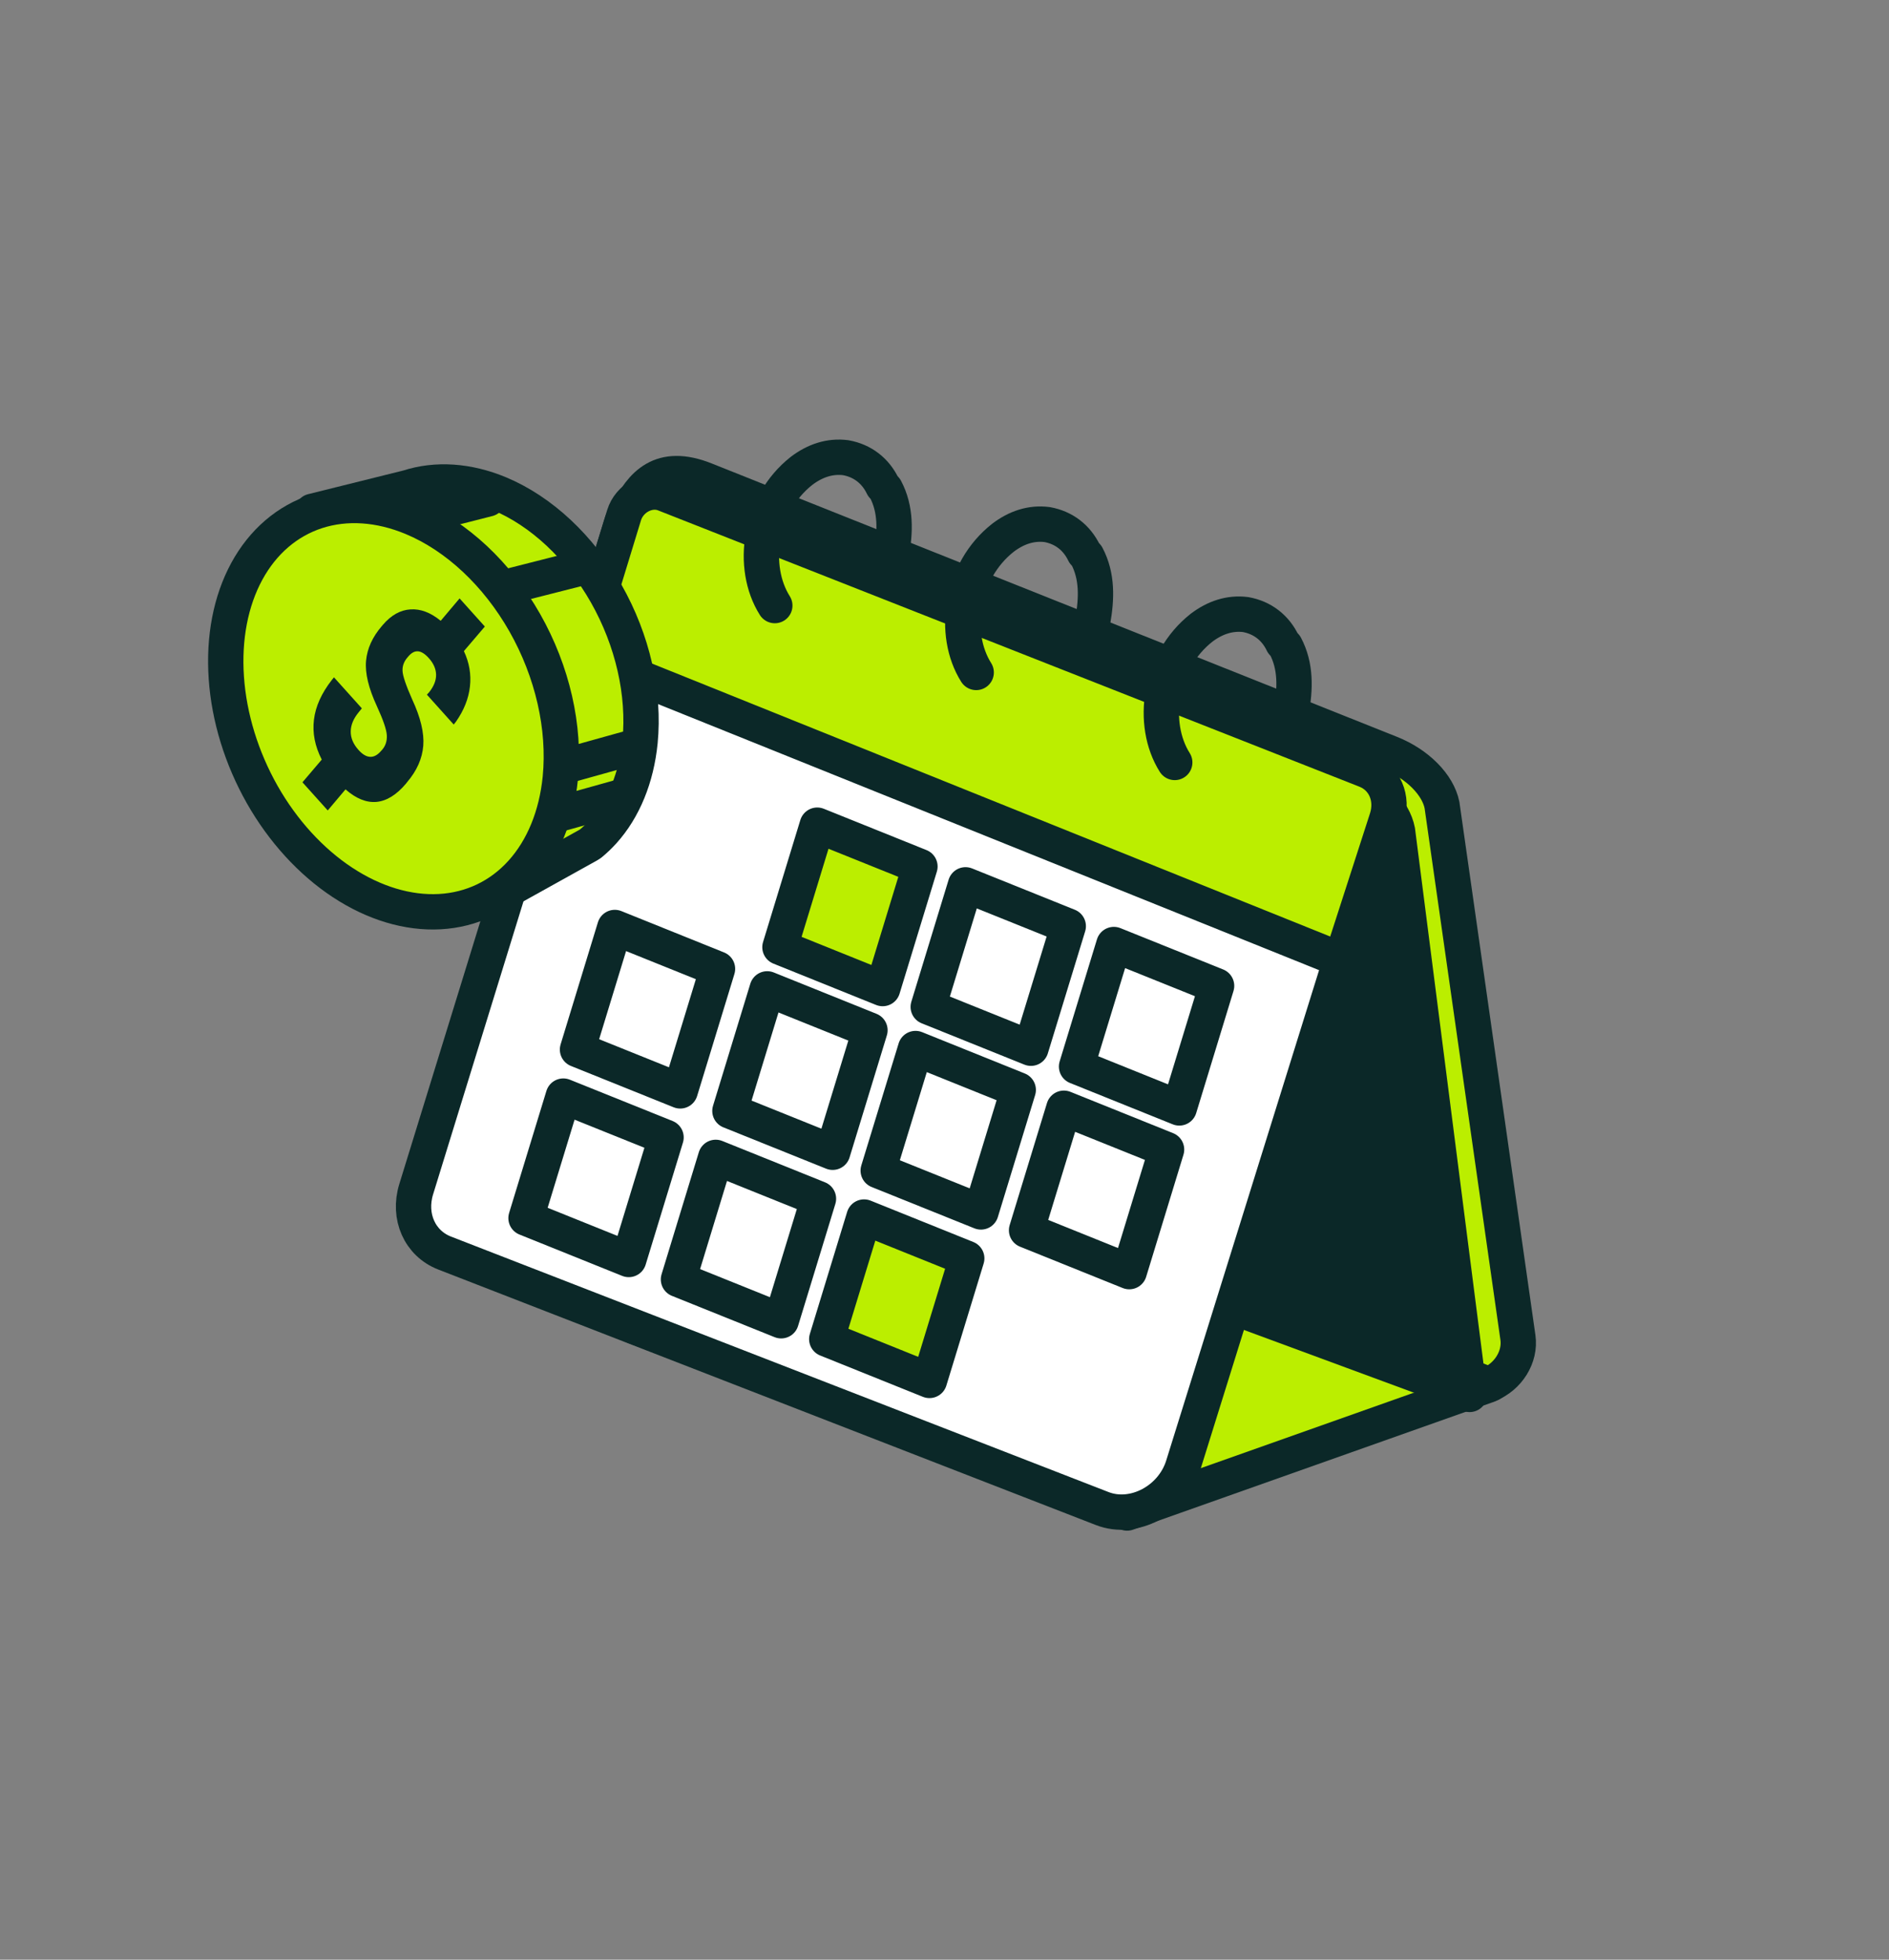 <svg width="54" height="56" viewBox="0 0 54 56" fill="none" xmlns="http://www.w3.org/2000/svg">
<rect x="0" y="0" width="54" height="56" fill="#808080" stroke="none"/>
<path d="M42.552 39.577L32.22 43.236L18.092 37.888L34.537 35.634L42.639 38.899C42.936 39.019 42.879 39.461 42.552 39.577Z" fill="#BBEE00" stroke="#0B2828" stroke-width="1.01" stroke-linecap="round" stroke-linejoin="round"/>
<path d="M22.487 31.785C21.72 31.479 21.133 30.888 21.018 30.304L17.94 14.658C18.341 13.847 18.891 13.208 20.159 13.713L39.754 21.527C40.52 21.833 41.107 22.425 41.222 23.008L43.392 38.221C43.471 38.773 43.114 39.348 42.559 39.563L22.487 31.785Z" fill="#BBEE00" stroke="#0B2828" stroke-width="1.01" stroke-linecap="round" stroke-linejoin="round"/>
<path d="M21.997 32.461C21.268 32.162 20.709 31.584 20.6 31.014L17.894 15.758C17.713 14.816 18.798 14.341 20.004 14.835L38.553 22.296C39.283 22.595 39.841 23.172 39.95 23.743L42.011 39.847L21.997 32.461Z" fill="#0B2828" stroke="#0B2828" stroke-width="1.01" stroke-linecap="round" stroke-linejoin="round"/>
<path d="M12.71 35.807C12 35.532 11.657 34.761 11.898 33.982L17.759 14.988C17.952 14.357 18.657 13.986 19.228 14.216L36.584 24.436L39.249 24.477L33.82 41.886C33.512 42.875 32.409 43.458 31.508 43.108L12.71 35.807Z" fill="white" stroke="#0B2828" stroke-width="1.01" stroke-linecap="round" stroke-linejoin="round"/>
<path d="M38.34 27.433L39.645 23.394C39.834 22.807 39.581 22.221 39.046 22.011L18.992 14.113C18.543 13.936 17.991 14.228 17.84 14.723L16.625 18.696L38.34 27.433Z" fill="#BBEE00" stroke="#0B2828" stroke-width="1.01" stroke-linecap="round" stroke-linejoin="round"/>
<path d="M25.232 28.249L22.296 27.067L23.362 23.58L26.298 24.761L25.232 28.249Z" fill="#BBEE00" stroke="#0B2828" stroke-width="1.01" stroke-linecap="round" stroke-linejoin="round"/>
<path d="M29.471 29.954L26.535 28.773L27.601 25.285L30.538 26.466L29.471 29.954Z" fill="white" stroke="#0B2828" stroke-width="1.01" stroke-linecap="round" stroke-linejoin="round"/>
<path d="M33.712 31.66L30.775 30.478L31.841 26.991L34.778 28.172L33.712 31.66Z" fill="white" stroke="#0B2828" stroke-width="1.01" stroke-linecap="round" stroke-linejoin="round"/>
<path d="M23.803 32.927L20.866 31.746L21.932 28.258L24.869 29.44L23.803 32.927Z" fill="white" stroke="#0B2828" stroke-width="1.01" stroke-linecap="round" stroke-linejoin="round"/>
<path d="M19.445 31.173L16.509 29.992L17.575 26.504L20.511 27.686L19.445 31.173Z" fill="white" stroke="#0B2828" stroke-width="1.01" stroke-linecap="round" stroke-linejoin="round"/>
<path d="M28.042 34.632L25.105 33.451L26.172 29.963L29.108 31.145L28.042 34.632Z" fill="white" stroke="#0B2828" stroke-width="1.01" stroke-linecap="round" stroke-linejoin="round"/>
<path d="M32.282 36.338L29.346 35.156L30.412 31.669L33.348 32.85L32.282 36.338Z" fill="white" stroke="#0B2828" stroke-width="1.01" stroke-linecap="round" stroke-linejoin="round"/>
<path d="M22.331 37.742L19.395 36.561L20.46 33.073L23.397 34.255L22.331 37.742Z" fill="white" stroke="#0B2828" stroke-width="1.01" stroke-linecap="round" stroke-linejoin="round"/>
<path d="M17.974 35.991L15.037 34.809L16.103 31.322L19.04 32.503L17.974 35.991Z" fill="white" stroke="#0B2828" stroke-width="1.01" stroke-linecap="round" stroke-linejoin="round"/>
<path d="M26.57 39.447L23.634 38.266L24.7 34.778L27.636 35.96L26.57 39.447Z" fill="#BBEE00" stroke="#0B2828" stroke-width="1.01" stroke-linecap="round" stroke-linejoin="round"/>
<path d="M25.479 15.85C25.598 15.19 25.617 14.554 25.311 13.975L25.235 13.888C25.027 13.454 24.657 13.165 24.176 13.079C23.72 13.021 23.297 13.165 22.915 13.454C21.7 14.409 21.454 16.203 22.149 17.305" stroke="#0B2828" stroke-width="1.01" stroke-linecap="round" stroke-linejoin="round"/>
<path d="M31.236 17.761C31.354 17.101 31.374 16.465 31.068 15.886L30.992 15.8C30.784 15.366 30.414 15.076 29.933 14.99C29.477 14.932 29.054 15.076 28.672 15.366C27.457 16.32 27.211 18.114 27.906 19.216" stroke="#0B2828" stroke-width="1.01" stroke-linecap="round" stroke-linejoin="round"/>
<path d="M36.912 20.334C37.03 19.674 37.05 19.038 36.744 18.459L36.667 18.372C36.46 17.938 36.09 17.649 35.608 17.562C35.153 17.505 34.73 17.649 34.348 17.938C33.133 18.893 32.887 20.686 33.582 21.788" stroke="#0B2828" stroke-width="1.01" stroke-linecap="round" stroke-linejoin="round"/>
<path d="M17.331 16.966C16.576 15.637 15.477 14.609 14.273 14.106C13.375 13.732 12.467 13.671 11.664 13.932L8.929 14.612L10.245 14.872C10.062 15.078 9.9 15.311 9.76 15.567C9.322 16.374 9.128 17.381 9.203 18.462C9.278 19.543 9.619 20.649 10.181 21.64C10.744 22.631 11.503 23.463 12.364 24.03C12.612 24.194 12.865 24.332 13.12 24.446L10.96 25.191L12.271 25.638C13.003 25.887 13.834 25.807 14.532 25.419L16.805 24.156L16.878 24.111C17.007 24.005 17.129 23.889 17.244 23.762C17.828 23.115 18.194 22.221 18.297 21.194C18.432 19.815 18.085 18.295 17.331 16.966Z" fill="#BBEE00" stroke="#0B2828" stroke-width="1.01" stroke-linecap="round" stroke-linejoin="round"/>
<path d="M15.227 20.03C15.002 19.041 14.548 18.087 13.923 17.288C13.298 16.49 12.531 15.883 11.718 15.545C10.628 15.091 9.533 15.151 8.675 15.713C7.816 16.274 7.264 17.29 7.14 18.538C7.047 19.468 7.198 20.479 7.572 21.441C7.947 22.402 8.529 23.273 9.245 23.942C9.961 24.611 10.778 25.048 11.594 25.199C12.409 25.349 13.186 25.206 13.826 24.788C14.467 24.369 14.942 23.694 15.191 22.847C15.44 22 15.453 21.02 15.227 20.03Z" fill="#BBEE00" stroke="#0B2828" stroke-width="1.01" stroke-linecap="round" stroke-linejoin="round"/>
<path d="M15.003 17.797C14.211 16.402 13.056 15.322 11.793 14.795C10.85 14.402 9.897 14.338 9.053 14.611C8.21 14.885 7.514 15.482 7.054 16.329C6.594 17.176 6.391 18.233 6.47 19.368C6.548 20.503 6.906 21.664 7.496 22.705C8.087 23.745 8.885 24.619 9.788 25.214C10.692 25.81 11.661 26.101 12.573 26.051C13.485 26.001 14.299 25.611 14.912 24.932C15.525 24.253 15.909 23.315 16.017 22.236C16.159 20.789 15.795 19.193 15.003 17.797Z" fill="#BBEE00" stroke="#0B2828" stroke-width="1.01" stroke-linecap="round" stroke-linejoin="round"/>
<path d="M11.637 22.352L11.606 22.392C11.336 22.713 11.055 22.887 10.765 22.915C10.475 22.941 10.178 22.822 9.877 22.557L9.369 23.159L8.646 22.355L9.198 21.706C9.002 21.324 8.928 20.944 8.975 20.564C9.021 20.185 9.192 19.808 9.484 19.433L9.547 19.355L10.344 20.242L10.258 20.348C10.105 20.532 10.028 20.717 10.026 20.902C10.024 21.087 10.098 21.263 10.248 21.43C10.362 21.558 10.473 21.623 10.582 21.627C10.691 21.632 10.796 21.574 10.898 21.454L10.922 21.428C11.022 21.313 11.067 21.174 11.058 21.011C11.049 20.849 10.954 20.572 10.774 20.18C10.536 19.666 10.432 19.234 10.464 18.884C10.496 18.533 10.647 18.201 10.918 17.887L10.946 17.854C11.182 17.579 11.444 17.432 11.732 17.414C12.02 17.394 12.309 17.503 12.598 17.74L13.138 17.1L13.86 17.904L13.261 18.606C13.415 18.934 13.473 19.271 13.434 19.617C13.396 19.963 13.262 20.299 13.033 20.625L12.97 20.704L12.204 19.851L12.271 19.777C12.405 19.607 12.47 19.44 12.466 19.276C12.462 19.113 12.393 18.956 12.258 18.806C12.149 18.685 12.047 18.62 11.951 18.612C11.854 18.604 11.762 18.653 11.672 18.759L11.649 18.786C11.549 18.901 11.501 19.029 11.507 19.169C11.512 19.31 11.604 19.582 11.782 19.985C12.023 20.502 12.129 20.944 12.1 21.311C12.07 21.678 11.916 22.025 11.637 22.352Z" fill="#0B2828"/>
<path d="M14.623 16.736L16.476 16.265" stroke="#0B2828" stroke-width="1.01" stroke-linecap="round" stroke-linejoin="round"/>
<path d="M12.099 14.729L13.951 14.257" stroke="#0B2828" stroke-width="1.01" stroke-linecap="round" stroke-linejoin="round"/>
<path d="M16.182 21.884L18.062 21.36" stroke="#0B2828" stroke-width="1.01" stroke-linecap="round" stroke-linejoin="round"/>
<path d="M16.046 23.246L17.702 22.783" stroke="#0B2828" stroke-width="1.01" stroke-linecap="round" stroke-linejoin="round"/>
</svg>
